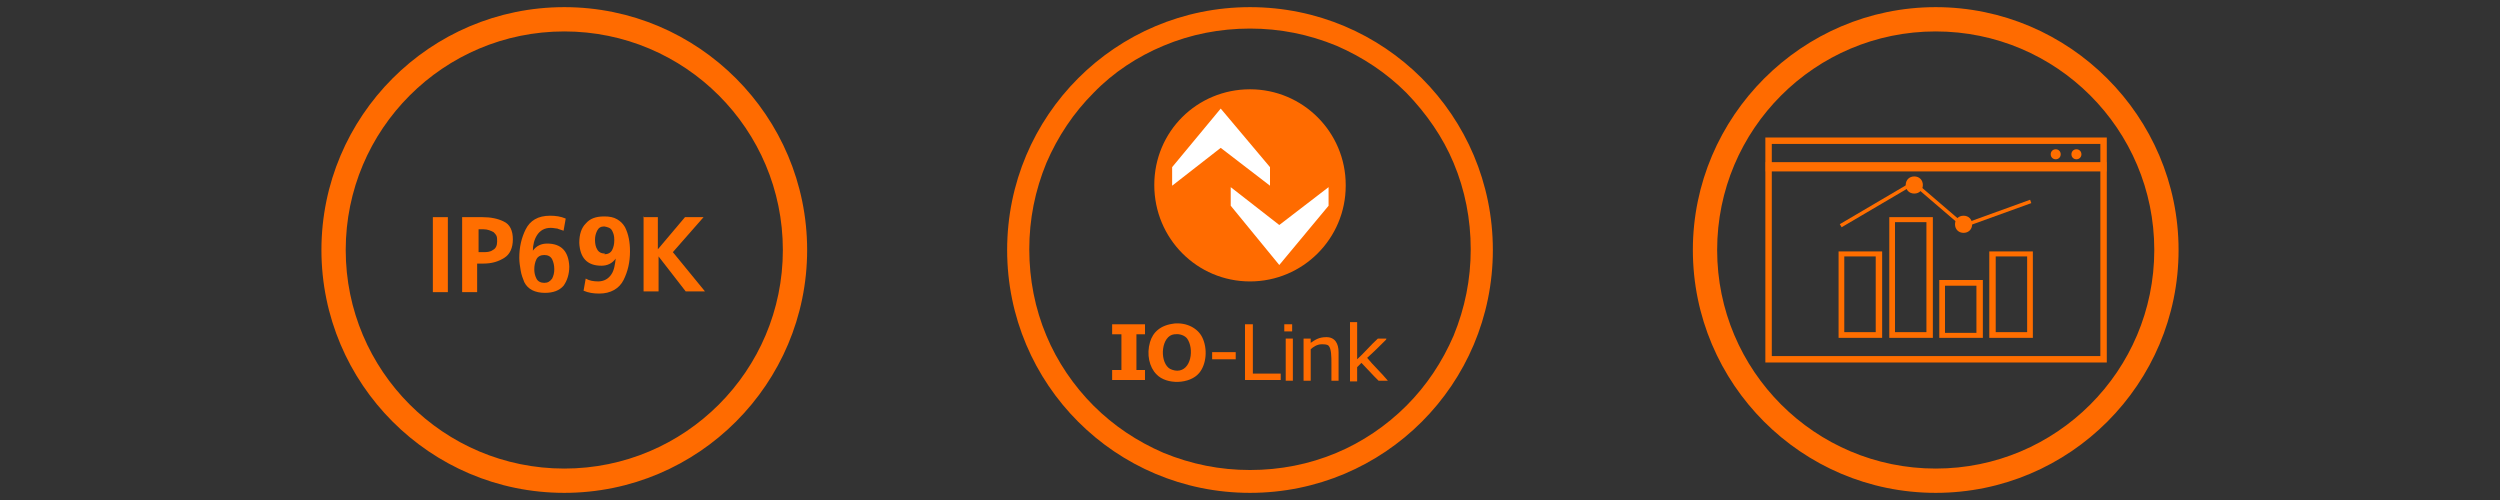 <?xml version="1.0" encoding="UTF-8" standalone="no"?>
<svg xmlns="http://www.w3.org/2000/svg" xmlns:xlink="http://www.w3.org/1999/xlink" version="1.1" viewBox="0 0 350 70">
    
  <rect x="0" y="0" width="350" height="70" fill="#333333" stroke="none"/>
    
  <defs>
        
    <style>
      .cls-1, .cls-2 {
        fill: #ff6e00;
      }

      .cls-3 {
        fill: #fff;
      }

      .cls-4, .cls-5, .cls-6, .cls-7 {
        fill: none;
      }

      .cls-8 {
        clip-path: url(#clippath-1);
      }

      .cls-5 {
        stroke-linecap: round;
        stroke-miterlimit: 3.4;
        stroke-width: 1.5px;
      }

      .cls-5, .cls-6, .cls-7 {
        stroke: #ff6e00;
      }

      .cls-9 {
        fill: #ff6b00;
      }

      .cls-10 {
        fill: #ff6e00;
      }

      .cls-6 {
        stroke-width: .9px;
      }

      .cls-11, .cls-2 {
        display: none;
      }

      .cls-12 {
        clip-path: url(#clippath-2);
      }

      .cls-13 {
        clip-path: url(#clippath);
      }

      .cls-7 {
        stroke-width: .5px;
      }
    </style>
        
    <clipPath id="clippath">
            
      <rect class="cls-4" height="67.5" width="67.5" x="141" y="1.2"/>
          
    </clipPath>
        
    <clipPath id="clippath-1">
            
      <rect class="cls-4" height="67.5" width="67.5" x="141" y="1.2"/>
          
    </clipPath>
        
    <clipPath id="clippath-2">
            
      <rect class="cls-4" height="67.5" width="67.5" x="141" y="1.2"/>
          
    </clipPath>
      
  </defs>
    
  <!-- Generator: Adobe Illustrator 28.6.0, SVG Export Plug-In . SVG Version: 1.2.0 Build 709)  -->
    
  <g>
        
    <g id="Icons">
            
      <g id="IO-Link">
                
        <path class="cls-9" d="M188.4,26c0,7.4-6,13.4-13.4,13.4s-13.4-6-13.4-13.5,6-13.4,13.4-13.4,13.4,6,13.4,13.4"/>
                
        <polygon class="cls-3" points="170.9 15.2 170.9 15.2 164.1 23.4 164.1 26 170.9 20.7 177.8 26 177.8 23.4 170.9 15.2"/>
                
        <polygon class="cls-3" points="179.1 37.1 179.1 37.1 186 28.8 186 26.2 179.1 31.5 172.3 26.2 172.3 28.8 179.1 37.1"/>
                
        <g>
                    
          <path class="cls-9" d="M180.9,45.4v1h-1.1c0-.3,0-.7,0-1h1.1Z"/>
                    
          <path class="cls-9" d="M164.4,46.8c-1.8.2-2.1,3.6-.8,4.7.2.2.8.4,1.2.4,2,0,2.4-3.1,1.4-4.5-.3-.4-1-.7-1.7-.6,0,0,0,0,0,0M164.3,45.3c1.9-.2,3.4.7,4,1.9.8,1.6.6,3.8-.4,5-1.3,1.6-4.6,1.7-6,.2-1-1-1.4-2.8-.9-4.5.4-1.4,1.5-2.4,3.4-2.6"/>
                    
          <path class="cls-9" d="M160.3,45.4v1.4h-1.2v5h1.2v1.4h-4.6v-1.4h1.3v-5h-1.3v-1.4h4.6Z"/>
                  
        </g>
                
        <rect class="cls-9" height="1" width="3.3" x="169.7" y="49.3"/>
                
        <g>
                    
          <path class="cls-9" d="M189,45.1h1v5.2c1-.9,1.9-2,2.9-2.9h1.2c0,0,0,.1-.1.2-.8.8-1.7,1.7-2.6,2.5.9,1.1,2,2.1,2.9,3.2h-1.3s-.5-.5-.6-.6c-.6-.6-1.2-1.3-1.8-1.9-.2.2-.4.4-.6.6v2h-1c0-2.7,0-5.5,0-8.2"/>
                    
          <path class="cls-9" d="M174.4,45.4h1v6.9c1.3,0,2.6,0,3.9,0v.9h-5v-7.8s0,0,0,0"/>
                    
          <path class="cls-9" d="M187.4,53.3h-1v-2.4c0-.9,0-2.1-.4-2.5-.2-.2-.6-.2-1-.2-.6,0-1.2.4-1.5.7v4.4h-1v-5.9h1v.6c.6-.4,1.1-.8,2.2-.8,1.2,0,1.7.9,1.7,2.1,0,1.2,0,2.7,0,3.9"/>
                    
          <path class="cls-9" d="M180,47.4h1v5.9h-1v-5.8s0,0,0,0"/>
                  
        </g>
              
      </g>
            
      <g class="cls-11" id="Teach-In">
                
        <polygon class="cls-9" points="332.2 -81.6 332.2 -76.6 323.2 -76.6 323.2 -71.3 332.2 -71.3 332.2 -66.4 339.8 -74 332.2 -81.6"/>
                
        <path class="cls-9" d="M339.3-56.3c-.4,0-.9-.2-1.2-.5l-6.8-6.8c-.3-.3-.3-.9,0-1.2s.9-.3,1.2,0l6.8,6.8,16-16-16-16-6.8,6.8c-.3.3-.9.3-1.2,0-.3-.3-.3-.9,0-1.2l6.8-6.8c.6-.6,1.8-.6,2.4,0l16,16c.3.3.5.8.5,1.2s-.2.9-.5,1.2l-16,16c-.3.3-.8.5-1.2.5h0Z"/>
                
        <path class="cls-9" d="M352-46.6h1v-3.9h0l2,3.9h1.3v-5.2h-1v3.9h0l-2-3.9h-1.3v5.2h0ZM349.9-46.6h1v-5.2h-1v5.2ZM349.1-49h-2v.8h2v-.8ZM342.1-46.6h1v-2.3h2.1v2.3h1v-5.2h-1v2.1h-2.1v-2.1h-1v5.2ZM341.3-47.5c-.1,0-.3,0-.5.2-.2,0-.4,0-.6,0-.5,0-1-.2-1.3-.5-.3-.3-.5-.8-.5-1.3s.2-1,.5-1.3c.3-.4.7-.5,1.3-.5s.4,0,.6,0c.2,0,.4.1.6.2v-.9c-.4-.2-.7-.2-1.1-.2-1.9,0-2.8.9-2.9,2.8,0,.9.3,1.5.8,2,.5.4,1.2.7,2.1.7s.8,0,1.2-.2v-.9c0,0,0,0,0,0ZM331.6-46.6h1.1l.5-1.2h2.1l.5,1.2h1.1l-2-5.2h-1.2l-2,5.2h0ZM334.9-48.6h-1.5l.8-2.2h0l.8,2.2h0ZM327.9-46.6h3.1v-.8h-2v-1.5h1.9v-.8h-1.9v-1.3h2v-.8h-3.1v5.2h0ZM324.7-46.6h1v-4.4h1.5v-.8h-4.1v.8h1.5v4.4h0Z"/>
              
      </g>
            
      <g class="cls-11">
                
        <path class="cls-1" d="M114,29.4h2.1v10.5h-2.1v-10.5Z"/>
                
        <path class="cls-1" d="M118.2,29.4h2.7c1.2,0,2.2.2,3,.6.9.4,1.3,1.3,1.3,2.5,0,1.2-.4,2.1-1.2,2.6-.8.5-1.7.8-2.9.8h-.9v4h-2.1v-10.5ZM120.3,34.3h.7c.5,0,1,0,1.4-.3.4-.2.6-.6.6-1.2,0-.3,0-.6-.1-.8-.1-.2-.3-.4-.4-.5-.4-.2-.8-.4-1.4-.4h-.7v3.2Z"/>
                
        <path class="cls-1" d="M131.5,31c-.3,0-.6-.1-1-.1-.9,0-1.5.4-1.9,1-.4.6-.6,1.4-.6,2.2h0c.5-.7,1.2-1,2-1,2,0,3,1.1,3.1,3.2,0,1.1-.3,2-.8,2.7-.6.7-1.5,1-2.6,1-1.4,0-2.4-.5-2.9-1.5-.2-.5-.4-1-.5-1.6-.1-.6-.2-1.2-.2-1.8,0-1.5.3-2.8.9-4,.6-1.2,1.7-1.9,3.4-1.9.8,0,1.5.1,2.2.4l-.3,1.7c-.3-.1-.6-.2-.9-.3ZM129.7,34.7c-.5,0-.9.2-1.1.6-.2.4-.3.9-.3,1.4s.1.9.3,1.3c.2.4.6.6,1.1.6.5,0,.8-.2,1.1-.6.2-.4.3-.8.3-1.3s-.1-1-.3-1.4c-.2-.4-.6-.6-1.1-.6Z"/>
                
        <path class="cls-1" d="M134.6,29.4h6.7v1.7l-3.7,8.7h-2.3l3.9-8.8h-4.6v-1.6Z"/>
              
      </g>
            
      <g class="cls-11" id="Ex">
                
        <path class="cls-1" d="M403.9-70.4v2.3h.8c.5,0,.7.1.9.5l2.3,3.9-2.3,4c-.2.4-.4.5-.9.5h-.8v2.3h.8c1.1,0,2.3-.6,2.9-1.6l1.7-2.9,1.7,2.9c.6,1.1,1.8,1.6,2.9,1.6h.8v-2.3h-.8c-.5,0-.7-.1-.9-.5l-2.3-4,2.3-3.9c.2-.4.4-.5.9-.5h.8v-2.3h-.8c-1.1,0-2.3.6-2.9,1.6l-1.6,2.8-1.6-2.8c-.6-1.1-1.8-1.6-2.9-1.6h-.8ZM396.6-81.2c-3.3,0-6.1,2.9-6.1,6.4s1.3,4.5,3.2,5.6c-1.9,1.1-3.2,3.2-3.2,5.6,0,3.5,2.7,6.4,6.1,6.4s3.2-.7,4.3-1.9l-1.6-1.6c-.7.7-1.7,1.2-2.7,1.2-2.1,0-3.8-1.8-3.8-4.1s1.7-4,3.7-4.1h0s2.7,0,2.7,0v-3.1h-2.7,0c-2.1,0-3.7-1.9-3.7-4.1s1.7-4.1,3.8-4.1,2,.5,2.7,1.2l1.6-1.6c-1.1-1.2-2.6-1.9-4.3-1.9"/>
                
        <polygon class="cls-5" points="413.8 -50.4 392.3 -50.4 381.6 -69.1 392.3 -87.7 413.9 -87.7 424.6 -69 413.8 -50.4"/>
              
      </g>
            
      <g class="cls-11">
                
        <path class="cls-1" d="M161.9,30.5h2.1v10.5h-2.1v-10.5Z"/>
                
        <path class="cls-1" d="M166,30.5h2.7c1.2,0,2.2.2,3,.6.9.4,1.3,1.3,1.3,2.5,0,1.2-.4,2.1-1.2,2.6-.8.5-1.7.8-2.9.8h-.9v4h-2.1v-10.5ZM168.1,35.3h.7c.5,0,1,0,1.4-.3.4-.2.6-.6.6-1.2,0-.3,0-.6-.1-.8-.1-.2-.3-.4-.4-.5-.4-.2-.8-.4-1.4-.4h-.7v3.2Z"/>
                
        <path class="cls-1" d="M179.4,32.1c-.3,0-.6-.1-1-.1-.9,0-1.5.4-1.9,1-.4.6-.6,1.4-.6,2.2h0c.5-.7,1.2-1,2-1,2,0,3,1.1,3.1,3.2,0,1.1-.3,2-.8,2.7-.6.7-1.5,1-2.6,1-1.4,0-2.4-.5-2.9-1.5-.2-.5-.4-1-.5-1.6-.1-.6-.2-1.2-.2-1.8,0-1.5.3-2.8.9-4,.6-1.2,1.7-1.9,3.4-1.9.8,0,1.5.1,2.2.4l-.3,1.7c-.3-.1-.6-.2-.9-.3ZM177.5,35.7c-.5,0-.9.2-1.1.6-.2.4-.3.9-.3,1.4s.1.9.3,1.3c.2.4.6.6,1.1.6.5,0,.8-.2,1.1-.6.2-.4.3-.8.3-1.3s-.1-1-.3-1.4c-.2-.4-.6-.6-1.1-.6Z"/>
                
        <path class="cls-1" d="M182.4,30.5h6.7v1.7l-3.7,8.7h-2.3l3.9-8.8h-4.6v-1.6Z"/>
              
      </g>
            
      <g>
                
        <path class="cls-1" d="M60.6,30.4h2.1v10.5h-2.1v-10.5Z"/>
                
        <path class="cls-1" d="M64.8,30.4h2.7c1.2,0,2.2.2,3,.6.9.4,1.3,1.3,1.3,2.5,0,1.2-.4,2.1-1.2,2.6-.8.5-1.7.8-2.9.8h-.9v4h-2.1v-10.5ZM66.9,35.3h.7c.5,0,1,0,1.4-.3.4-.2.6-.6.6-1.2,0-.3,0-.6-.1-.8-.1-.2-.3-.4-.4-.5-.4-.2-.8-.4-1.4-.4h-.7v3.2Z"/>
                
        <path class="cls-1" d="M78.1,32c-.3,0-.6-.1-1-.1-.9,0-1.5.4-1.9,1-.4.6-.6,1.4-.6,2.2h0c.5-.7,1.2-1,2-1,2,0,3,1.1,3.1,3.2,0,1.1-.3,2-.8,2.7-.6.7-1.5,1-2.6,1-1.4,0-2.4-.5-2.9-1.5-.2-.5-.4-1-.5-1.6-.1-.6-.2-1.2-.2-1.8,0-1.5.3-2.8.9-4,.6-1.2,1.7-1.9,3.4-1.9.8,0,1.5.1,2.2.4l-.3,1.7c-.3-.1-.6-.2-.9-.3ZM76.2,35.7c-.5,0-.9.2-1.1.6-.2.4-.3.9-.3,1.4s.1.9.3,1.3c.2.4.6.6,1.1.6.5,0,.8-.2,1.1-.6.2-.4.3-.8.3-1.3s-.1-1-.3-1.4c-.2-.4-.6-.6-1.1-.6Z"/>
                
        <path class="cls-1" d="M83.7,39.4c.9,0,1.5-.4,1.9-1,.4-.6.5-1.4.6-2.2h0c-.5.7-1.2,1-2,1-2,0-3-1.1-3.1-3.2,0-1.2.3-2.1.9-2.7.6-.7,1.4-1,2.6-1,.7,0,1.3.1,1.8.4.5.3.8.6,1.1,1.1.5,1,.7,2.1.7,3.4,0,1.5-.3,2.8-.9,4-.6,1.2-1.8,1.9-3.4,1.9-.8,0-1.5-.1-2.2-.4l.3-1.7c.5.3,1.1.4,1.8.4ZM84.6,35.6c.5,0,.9-.2,1.1-.6.2-.4.3-.8.3-1.4s-.1-.9-.3-1.3c-.2-.4-.6-.5-1.1-.6-.5,0-.8.2-1,.6-.2.4-.3.8-.3,1.3s.1,1,.3,1.3c.2.4.6.6,1.1.6Z"/>
                
        <path class="cls-1" d="M90,30.4h2.1v4.5l3.8-4.5h2.6l-4.3,4.9,4.5,5.5h-2.7l-3.8-4.9h0v4.9h-2.1v-10.5Z"/>
              
      </g>
            
      <g class="cls-11" id="E1">
                
        <path class="cls-1" d="M97.9,32.7h-1.5c-.4.8-1.1,1.6-2,2.5-1,.9-2.1,1.6-3.4,2.2v2.2c.7-.3,1.5-.7,2.4-1.2.9-.5,1.6-1.1,2.2-1.6v14.7h2.3v-18.8Z"/>
                
        <polygon class="cls-1" points="85.9 51.5 85.9 47.6 65.6 47.6 65.6 36.4 83.9 36.4 83.9 32.5 65.6 32.5 65.6 22.3 85.1 22.3 85.1 18.4 61.2 18.4 61.2 51.5 85.9 51.5"/>
              
      </g>
            
      <g id="Diagramm">
                
        <rect class="cls-6" height="30.6" width="46.9" x="247.6" y="19.7"/>
                
        <rect class="cls-1" height="1.3" width="47.7" x="247.2" y="22.7"/>
                
        <g>
                    
          <path class="cls-1" d="M290.7,22.3c.4,0,.7-.3.7-.7s-.3-.7-.7-.7-.7.3-.7.7.3.7.7.7"/>
                    
          <path class="cls-1" d="M287.8,22.3c.4,0,.7-.3.7-.7s-.3-.7-.7-.7-.7.3-.7.7.3.7.7.7"/>
                  
        </g>
                
        <path class="cls-1" d="M276.7,40h-4.4v6.6h4.4v-6.6ZM277.6,47.3h-6.1v-8.1h6.1v8.1ZM283.8,35.9h-4.4v10.6h4.4v-10.6ZM284.6,47.3h-6.1v-12.1h6.1v12.1ZM269.7,31.1h-4.4v15.4h4.4v-15.4ZM270.6,47.3h-6.1v-16.9h6.1v16.9Z"/>
                
        <path class="cls-1" d="M262.6,35.9h-4.4v10.6h4.4v-10.6ZM263.5,47.3h-6.1v-12.1h6.1v12.1Z"/>
                
        <polyline class="cls-7" points="257.7 31.6 267.9 25.6 274.9 31.6 284.3 28.2"/>
                
        <path class="cls-1" d="M268,27.1c.7,0,1.2-.5,1.2-1.2s-.5-1.2-1.2-1.2-1.2.5-1.2,1.2.5,1.2,1.2,1.2"/>
                
        <path class="cls-1" d="M274.9,32.6c.7,0,1.2-.5,1.2-1.2s-.5-1.2-1.2-1.2-1.2.5-1.2,1.2.5,1.2,1.2,1.2"/>
              
      </g>
            
      <path class="cls-2" d="M276.2,40.3v-6.9c0-.6-.4-1.1-1-1.1,0,0,0,0,0,0h-3v8h-2.7v-8h-3c-.6,0-1.1.4-1.1,1,0,0,0,0,0,.1v6.9h-2.7v-7.3c0-2.5,1.9-3.4,3.6-3.4h9.3c1.6,0,3.4,1.1,3.4,3.2v7.5h-2.7ZM284.3,33.4v3.1s0,1.1,1.1,1.1h4.3v-5.3h-4.3c-1.1,0-1.1,1.1-1.1,1.1h0ZM285,40.3s-3.3,0-3.3-3.4v-4c0-3.4,3.3-3.4,3.3-3.4h4.8v-2.7h2.7v13.4s-7.5,0-7.5,0ZM251.8,37.6h4.3c.8,0,1.1-.7,1.1-1.2v-2.9c0-.5-.2-1.2-1.1-1.2h-4.3v5.3ZM249.1,43v-13.3s7.5,0,7.5,0c0,0,3.3,0,3.3,3.3v4.1c0,1.9-1.5,3.2-3.5,3.2h-4.6v2.6h-2.7Z" id="pmd"/>
            
      <g class="cls-11" id="Hand_123">
                
        <g class="cls-13">
                    
          <path class="cls-1" d="M186,44.1c.6,1.6.3,3,.3,3.2,0,.6-.2,1.2-.6,1.8-.7,1.4-1.8,2.1-2.8,2.8-.6.4-3,1.7-6.3,1.7-1.7,0-3.3-.4-4.9-1.2l-8.4-3.4h0c-.7-.3-1-1.2-.7-2.1.3-.9,1.1-1.4,1.8-1.2h0s5.4,1.8,5.4,1.8c.2,0,.4,0,.5,0,0,0,.2,0,.2-.2.2-.2.2-.5.1-.7l-2.7-5.6-4.4-9.1c-.3-.7,0-1.5.6-1.8.7-.3,1.5,0,1.8.6l4.4,8.9,1.2-.6-.2-.4c-.4-.9.1-1.6.6-1.8.3-.2.6-.2.9-.1.4.1.8.6,1.2,1.4l1.2-.6c-.4-.9.1-1.6.6-1.8,1-.5,1.8.6,2.1,1.2l1.2-.6c-.3-.7,0-1.5.6-1.8.7-.3,1.5,0,1.8.6,0,0,3.5,6.7,4.4,9.1M182.8,34.5c-.7-1.4-2.3-1.9-3.6-1.3-.6.3-1.1.9-1.3,1.5-.8-.5-1.7-.8-2.6-.3-.6.3-1,.8-1.3,1.4-.2-.2-.5-.3-.7-.4-.6-.2-1.3-.1-2,.2-.4.2-.8.5-1.1.9l-3.1-6.5c-.7-1.4-2.3-1.9-3.6-1.3-1.4.7-1.9,2.3-1.3,3.6l3.8,7.8,2.6,5.4-3.9-1.4c0,0-.2,0-.3,0,0,0,0,0,0,0-1.3-.2-2.7.6-3.2,2.1-.5,1.5.1,3.2,1.5,3.7h0s0,0,0,0l8.5,3.4c1.7.8,3.6,1.3,5.4,1.3,2.7,0,4.9-.7,6.1-1.3.4-.2.8-.4,1-.5,1.1-.7,2.4-1.5,3.3-3.3.3-.7.5-1.4.7-2,0,0,.5-2.1-.6-4.7-.9-2.2-4.2-8.6-4.2-8.6"/>
                    
          <rect class="cls-1" height="8.1" transform="translate(-.2 42.4) rotate(-15)" width="8.1" x="156.8" y="17.7"/>
                    
          <polygon class="cls-3" points="161.4 24.7 162.8 24.3 161.4 19 160.2 19.4 158.7 21 159.6 21.8 160.4 20.8 161.4 24.7"/>
                    
          <rect class="cls-1" height="8.1" width="8.1" x="170" y="15.4"/>
                    
          <g class="cls-8">
                        
            <path class="cls-3" d="M172.1,22.3h3.9v-1h-2.1l.4-.3c.1-.1.3-.3.5-.4.2-.2.4-.4.5-.6.2-.2.3-.5.5-.7.1-.3.2-.5.2-.8s0-.5-.2-.7c-.1-.2-.2-.4-.4-.5-.2-.1-.4-.2-.7-.3-.3,0-.5,0-.8,0s-.4,0-.6,0c-.3,0-.6.1-1,.3v1.1c.1,0,.2,0,.3-.1.1,0,.2,0,.4-.1s.3,0,.4,0c.1,0,.3,0,.4,0,.2,0,.4,0,.5.2.1.1.2.3.2.5s0,.4-.2.6c-.1.2-.3.4-.6.7-.2.2-.5.5-.8.7-.3.2-.6.5-.8.7v1Z"/>
                      
          </g>
                    
          <rect class="cls-1" height="8.1" transform="translate(117.8 197.1) rotate(-75)" width="8.1" x="183.3" y="17.7"/>
                    
          <g class="cls-12">
                        
            <path class="cls-3" d="M185.9,20.1c.2,0,.4,0,.6,0,.2,0,.5,0,.7.1.1,0,.2,0,.3.1.1,0,.2,0,.3.2,0,0,.1.1.2.2,0,0,0,.2,0,.3,0,.1,0,.2-.2.2,0,0-.2,0-.3.1,0,0-.2,0-.3,0-.1,0-.2,0-.3,0-.1,0-.2,0-.3,0,0,0-.2,0-.3,0l-.2.9c0,0,.2,0,.3,0,0,0,.2,0,.3,0,0,0,.2,0,.3,0,.1,0,.2,0,.3.2,0,0,.2.2.2.2s0,.2,0,.3c0,.1-.1.2-.2.3,0,0-.2.1-.3.1-.1,0-.2,0-.4,0-.1,0-.2,0-.3,0-.2,0-.5-.1-.7-.2-.2,0-.4-.2-.5-.4l-.4,1.1c.2.1.4.2.6.3.3,0,.5.2.8.3.3,0,.5.1.8.1.3,0,.6,0,.8,0,.3,0,.5-.2.7-.4.2-.2.3-.4.4-.7,0-.3,0-.6,0-.9-.1-.3-.4-.5-.7-.6h0c.3,0,.6,0,.8-.2.2-.1.4-.4.5-.7,0-.3,0-.5,0-.8,0-.2-.2-.4-.4-.6-.2-.2-.4-.3-.6-.4-.2-.1-.5-.2-.7-.3-.3,0-.6-.1-.8-.2-.3,0-.5,0-.8,0l-.2,1Z"/>
                      
          </g>
                  
        </g>
              
      </g>
            
      <g class="cls-11" id="CODESYS">
                
        <path class="cls-10" d="M208.3-52l-7,3.6-6.6-3.5,7.1-3.4,6.5,3.3ZM194.4-43.1v-8.4l6.7,3.6v8.6s-6.7-3.7-6.7-3.7ZM209.4-52l-7.6-3.9-8,3.8v9.4l7.7,4.3v-9.5s0,0,0,0l7.8-4.1Z"/>
                
        <g>
                    
          <path class="cls-10" d="M192.6-23.3c-.5.2-1.1.3-1.7.3-2.3,0-4-1.2-4-3.5s1.8-3.5,4-3.5,1.2,0,1.7.2v1.4c-.5-.2-.9-.2-1.4-.2-1.3,0-2.2.8-2.2,2.1s.8,2.1,2.2,2.1.9,0,1.4-.3v1.4Z"/>
                    
          <path class="cls-10" d="M196.6-24.4c1.2,0,1.5-1.3,1.5-2.2s-.3-2.2-1.5-2.2-1.4,1.3-1.4,2.2,0,1,.3,1.4c.2.4.6.8,1.2.8M193.1-26.6c0-2.2,1.4-3.5,3.6-3.5s3.6,1.3,3.6,3.5-1.4,3.5-3.6,3.5-2-.3-2.6-.9c-.6-.6-.9-1.5-.9-2.6"/>
                    
          <path class="cls-10" d="M203.2-24.5h.5c1.4,0,2-.9,2-2.2s-.6-2-1.9-2h-.5v4.2ZM201.2-23.2v-6.9h2.7c2.2,0,3.9.8,3.9,3.3s-1.5,3.5-3.7,3.5h-2.8Z"/>
                    
          <polygon class="cls-10" points="208.7 -23.2 208.7 -30 213.9 -30 213.9 -28.7 210.7 -28.7 210.7 -27.3 213.7 -27.3 213.7 -26 210.7 -26 210.7 -24.5 214 -24.5 214 -23.2 208.7 -23.2"/>
                    
          <path class="cls-10" d="M215.1-24.8c.7.3,1.4.4,2.1.4s1.2-.1,1.2-.7-.4-.6-1.3-.9l-.5-.2c-.9-.3-1.6-.8-1.6-1.9,0-1.7,1.7-2.1,3-2.1s1.3,0,2,.2v1.4c-.6-.2-1.2-.3-1.8-.3s-1.2,0-1.2.7.4.5,1,.7l.6.2c1,.3,1.8.8,1.8,2s-1.5,2.2-2.9,2.2-1.6,0-2.4-.3v-1.4Z"/>
                    
          <polygon class="cls-10" points="222.9 -23.2 222.9 -25.5 220.4 -30 222.6 -30 224 -27 225.4 -30 227.5 -30 224.9 -25.5 224.9 -23.2 222.9 -23.2"/>
                    
          <path class="cls-10" d="M227.6-24.8c.7.3,1.4.4,2.1.4s1.2-.1,1.2-.7-.4-.6-1.3-.9l-.5-.2c-.9-.3-1.6-.8-1.6-1.9,0-1.7,1.7-2.1,3-2.1s1.3,0,2,.2v1.4c-.6-.2-1.2-.3-1.8-.3s-1.2,0-1.2.7.4.5,1,.7l.6.2c1,.3,1.8.8,1.8,2s-1.5,2.2-2.9,2.2-1.6,0-2.4-.3v-1.4Z"/>
                    
          <polygon class="cls-10" points="202.1 -47 202.1 -38.7 202.4 -38 209.6 -34 209.6 -42.9 202.1 -47"/>
                    
          <polygon class="cls-10" points="217.9 -38.7 217.9 -47 210.3 -42.9 210.3 -34 217.5 -38 217.9 -38.7"/>
                    
          <polygon class="cls-10" points="210.3 -51.5 209.8 -51.5 202.4 -47.6 210 -43.5 217.6 -47.6 210.3 -51.5"/>
                    
          <path class="cls-10" d="M210.2-52.6h-.4l-7.3-3.7,7.3-3.5h.7l7.2,3.5-7.4,3.8ZM209.9-53.1h.2l6.4-3.2-6.2-3h-.4l-6.2,3,6.3,3.2Z"/>
                    
          <path class="cls-10" d="M218-55.3l7.1,3.4-6.6,3.5-7-3.6,6.5-3.3ZM218.8-39.3v-8.6s6.6-3.6,6.6-3.6v8.4l-6.6,3.7ZM226-42.7v-9.4l-8-3.8-7.6,3.9,7.8,4.1h0s0,9.5,0,9.5l7.7-4.3Z"/>
                  
        </g>
              
      </g>
            
      <g class="cls-11">
                
        <path class="cls-1" d="M258.4,30.4h2.1v10.5h-2.1v-10.5Z"/>
                
        <path class="cls-1" d="M262.5,30.4h2.7c1.2,0,2.2.2,3,.6.9.4,1.3,1.3,1.3,2.5,0,1.2-.4,2.1-1.2,2.6-.8.5-1.7.8-2.9.8h-.9v4h-2.1v-10.5ZM264.6,35.3h.7c.5,0,1,0,1.4-.3.4-.2.6-.6.6-1.2,0-.3,0-.6-.1-.8-.1-.2-.3-.4-.4-.5-.4-.2-.8-.4-1.4-.4h-.7v3.2Z"/>
                
        <path class="cls-1" d="M270.4,40.9v-1.8c.3-.2.6-.6,1.1-1.1.5-.4,1-.9,1.5-1.5.5-.6,1-1.1,1.3-1.7.4-.6.5-1.1.6-1.6,0-.5-.2-.8-.5-1.1-.3-.2-.7-.3-1.2-.3s-.9,0-1.3.2c-.4.2-.8.4-1.1.6l-.2-1.7c1-.5,2-.7,3.1-.7,2.1,0,3.2,1,3.3,3.1,0,.5-.1,1.1-.4,1.6-.2.5-.6,1-1,1.5-.8,1-1.7,1.9-2.6,2.8h4.3v1.6h-7Z"/>
                
        <path class="cls-1" d="M282.3,41.1c-.8,0-1.4-.2-1.9-.6-.5-.3-.9-.8-1.1-1.3-.2-.5-.4-1.1-.5-1.8,0-.6-.1-1.2-.1-1.7s0-1.3.2-2c.1-.6.3-1.2.6-1.7.3-.5.7-.9,1.1-1.3.5-.3,1-.5,1.7-.5.8,0,1.4.2,1.9.5.5.3.8.8,1.1,1.3.3.5.4,1.1.5,1.8,0,.6.1,1.3.1,1.9s0,1.2-.1,1.8c-.1.6-.3,1.2-.6,1.7-.3.5-.6,1-1.1,1.3-.5.3-1.1.5-1.9.5ZM282.3,39.5c.4,0,.7-.1.9-.4.2-.3.4-.6.4-1,.1-.4.2-.8.2-1.3v-1.1c0-.4,0-.8,0-1.2,0-.4,0-.8-.2-1.3,0-.4-.2-.8-.4-1-.2-.3-.5-.4-.9-.4-.4,0-.7.1-.9.4s-.4.6-.5,1c0,.4-.1.8-.2,1.3,0,.4,0,.8,0,1.2s0,.7,0,1.1c0,.4,0,.8.2,1.3,0,.4.3.7.5,1,.2.3.5.4.9.4Z"/>
              
      </g>
          
    </g>
        
    <g id="_x33__Kreise">
            
      <path class="cls-9" d="M271,69c-18.8,0-34-15.3-34-34S252.3,1,271,1s34,15.3,34,34-15.2,34-34,34h0ZM271,4.4c-16.9,0-30.6,13.7-30.6,30.6s13.7,30.6,30.6,30.6,30.6-13.7,30.6-30.6-13.7-30.6-30.6-30.6Z" id="rechts"/>
            
      <path class="cls-9" d="M175,1c-18.8,0-34,15.2-34,34s15.2,34,34,34,34-15.2,34-34S193.8,1,175,1M175,4c4.2,0,8.2.8,12.1,2.4,3.7,1.6,7,3.8,9.8,6.6,2.8,2.9,5.1,6.2,6.6,9.8,1.6,3.8,2.4,7.9,2.4,12.1s-.8,8.2-2.4,12.1c-1.6,3.7-3.8,7-6.6,9.8-2.8,2.8-6.2,5.1-9.8,6.6-3.8,1.6-7.9,2.4-12.1,2.4s-8.2-.8-12.1-2.4c-3.7-1.6-7-3.8-9.8-6.6-2.8-2.8-5.1-6.2-6.6-9.8-1.6-3.8-2.4-7.9-2.4-12.1s.8-8.2,2.4-12.1c1.6-3.7,3.8-7,6.6-9.8,2.8-2.9,6.2-5.1,9.8-6.6,3.8-1.6,7.9-2.4,12.1-2.4" id="mitte"/>
            
      <path class="cls-9" d="M79,69c-18.8,0-34-15.3-34-34S60.2,1,79,1s34,15.3,34,34-15.2,34-34,34h0ZM79,4.4c-16.9,0-30.6,13.7-30.6,30.6s13.7,30.6,30.6,30.6,30.6-13.7,30.6-30.6-13.7-30.6-30.6-30.6Z" id="links"/>
          
    </g>
        
    <g class="cls-11" id="_x32__Kreise">
            
      <path class="cls-9" d="M223.3,69c-18.8,0-34-15.3-34-34S204.6,1,223.3,1s34,15.3,34,34-15.2,34-34,34h0ZM223.3,4.4c-16.9,0-30.6,13.7-30.6,30.6s13.7,30.6,30.6,30.6,30.6-13.7,30.6-30.6-13.7-30.6-30.6-30.6Z" data-name="rechts" id="rechts-2"/>
            
      <path class="cls-9" d="M127.6,69c-18.8,0-34-15.3-34-34S108.9,1,127.6,1s34,15.3,34,34-15.2,34-34,34h0ZM127.6,4.4c-16.9,0-30.6,13.7-30.6,30.6s13.7,30.6,30.6,30.6,30.6-13.7,30.6-30.6-13.7-30.6-30.6-30.6Z" data-name="links" id="links-2"/>
          
    </g>
        
    <g class="cls-11" id="_x31__Kreis">
            
      <path class="cls-9" d="M175,1c-18.8,0-34,15.2-34,34s15.2,34,34,34,34-15.2,34-34S193.8,1,175,1M175,4c4.2,0,8.2.8,12.1,2.4,3.7,1.6,7,3.8,9.8,6.6,2.8,2.9,5.1,6.2,6.6,9.8,1.6,3.8,2.4,7.9,2.4,12.1s-.8,8.2-2.4,12.1c-1.6,3.7-3.8,7-6.6,9.8-2.8,2.8-6.2,5.1-9.8,6.6-3.8,1.6-7.9,2.4-12.1,2.4s-8.2-.8-12.1-2.4c-3.7-1.6-7-3.8-9.8-6.6-2.8-2.8-5.1-6.2-6.6-9.8-1.6-3.8-2.4-7.9-2.4-12.1s.8-8.2,2.4-12.1c1.6-3.7,3.8-7,6.6-9.8,2.8-2.9,6.2-5.1,9.8-6.6,3.8-1.6,7.9-2.4,12.1-2.4" data-name="mitte" id="mitte-2"/>
          
    </g>
      
  </g>
  
</svg>
